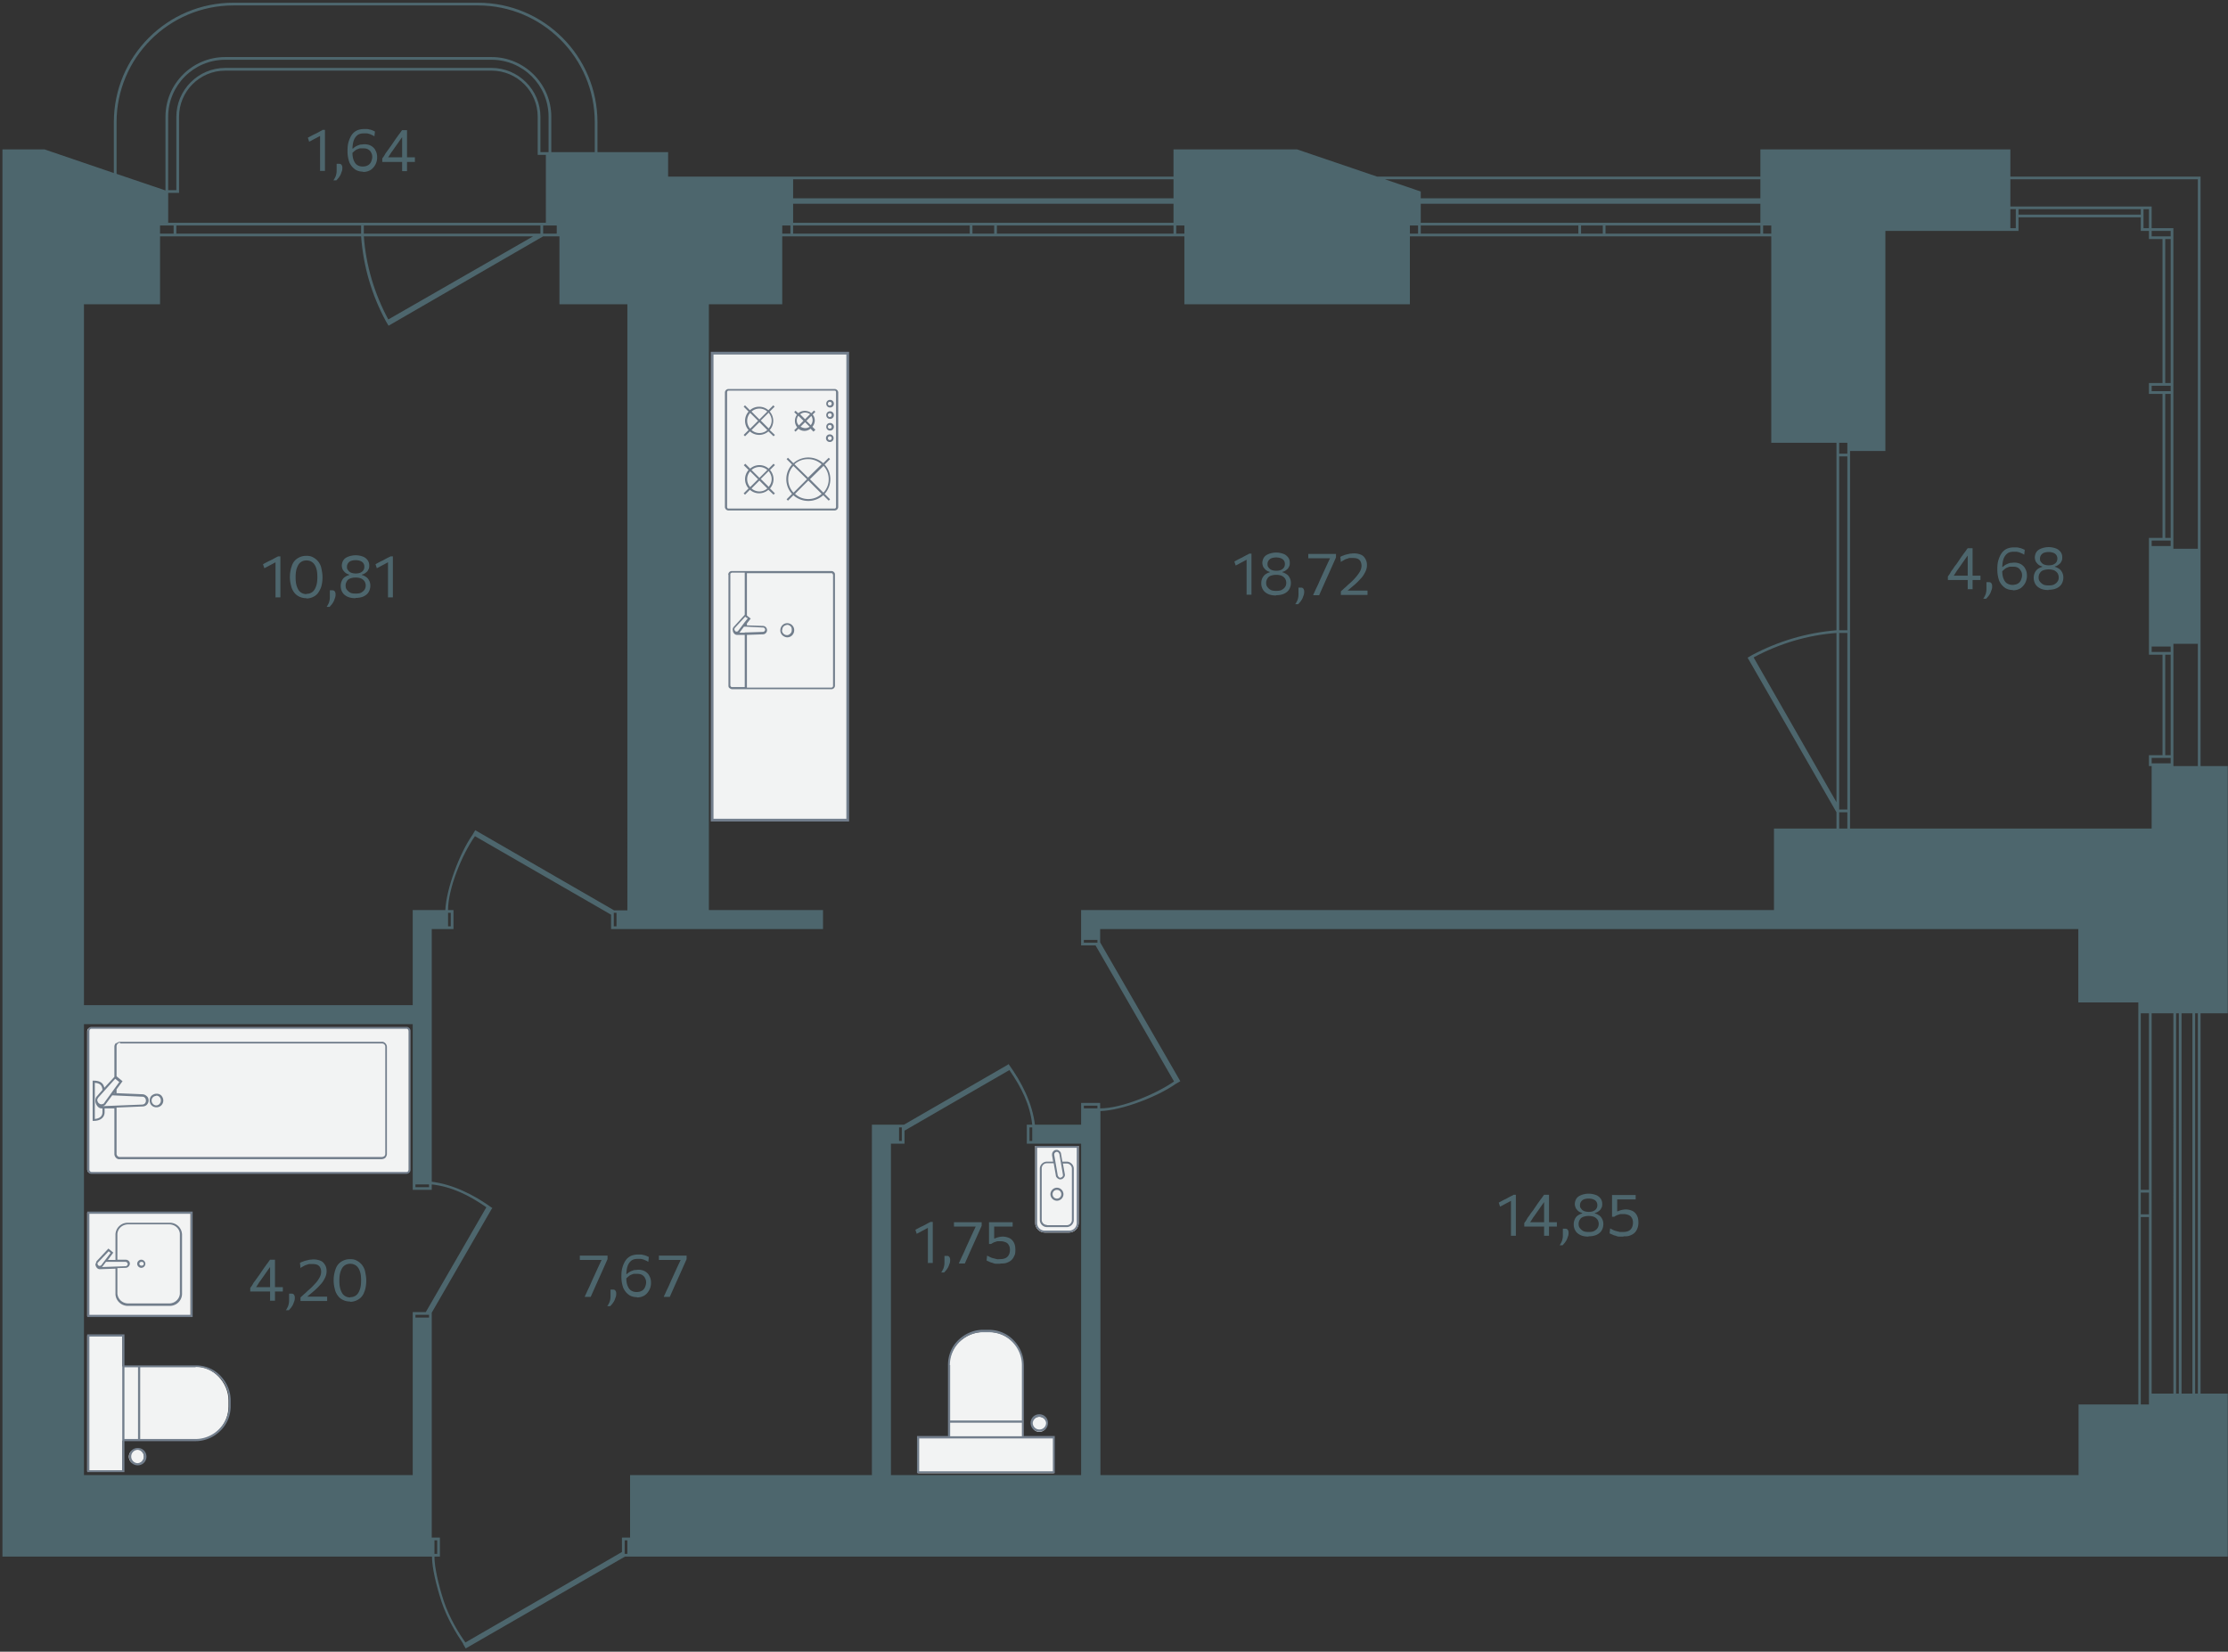 <svg xmlns="http://www.w3.org/2000/svg" width="820" height="608" viewBox="0 0 820 608">
  <rect x="0" y="0" width="820" height="608" fill="#333333" stroke="none"/>
  <path id="walls" fill="#4d666d" fill-rule="evenodd" d="M170.5 605.1c-2.4-3.5-6-9.4-8-15.5-2-6.2-3.5-12.5-3.5-16.6H.9V55h15.5l25.5 8.7V45c0-24.301 19.699-44 44-44h90c24.301 0 44 19.699 44 44v11h26v9h186V55h45.5l29.4 10h141.1V55h92v10h70v217h10v91h-10v140h10v60H230l-58.6 33.8-1-1.7zM60.9 43c0-12.15 9.85-22 22-22h98c12.1 0 22 9.9 22 22v13h16V45c0-23.7-19.3-43-43-43h-90c-23.7 0-43 19.3-43 43v19l18 6.1V42.9zm4 0c0-9.9 8.1-18 18-18h98c9.9 0 18 8.1 18 18v13h3V43c0-11.598-9.402-21-21-21h-98c-11.598 0-21 9.402-21 21v27h3zm136 14h-3V43c0-9.4-7.6-17-17-17h-98c-9.4 0-17 7.6-17 17v28h-4v11h139zm608 9h-69v10h52v8h8v118h9zm-161 0H509.7l13.2 4.5V73h125zm-216 0h-140v7h140zm216 9h-125v7h125zm-216 0h-140v7h140zm359 2h-2v7h2zm-3 0h-45v2h45zm-46 0h-2v7h2zm50 205h-1v-4h5v-37h-5v-43h5v-53h-5v-4h5V88h-5v-3h-3v-5h-45v5h-49v81h-13v139h111zm-140-199h-3v3h3zm-4 0h-57v3h57zm-58 0h-8v3h8zm-9 0h-58v3h58zm-59 0h-3v3h3zm-86 0h-3v3h3zm-4 0h-65v3h65zm-66 0h-8v3h8zm-9 0h-65v3h65zm-66 0h-3v3h3zm-86 0h-5v3h5zm-6 0h-65v3h65zm-66 0h-68v3h68zm-69 0h-5v3h5zm735 2h-7v2h7zm-570 486.3V566h3v-23h89V414h11.8l38.1-22 .4-.3c5 6.9 8.7 14.4 9.7 22.3h17v-8h7v2c7.9 0 20.4-5.2 27.2-9.9L403.2 348h-5.3v-13h255v-30h23v-6l-32.7-56.9 1.7-1c9.6-5.1 20.1-8.2 31-9.1v-69h-24V87h-133v25h-83V87h-148v25h-27v223h42v7h-78v-5.3l-50.1-28.9c-4.8 6.8-9.9 19.3-9.9 27.2h2v7h-8v93c7.8 1 15.4 4.7 22.3 9.7l-.3.4-22 38.1V566h3v7h-2c0 3.9 1.4 10.1 3.4 16.3 2 6.1 5.6 12 8 15.3zm-77-236.3h12c.4-8.1 5.3-21 10-27.7l1-1.7 51.1 29.5h4.9V112h-25V87h-6L143 119.9l-1-1.7c-5.2-9.6-8.3-20.2-9.1-31.2h-74v25h-28v258h121zm44.3-248h-62.3c.8 10.8 3.9 21.1 9 30.6zm602.7 1h-2v53h2zm0 54h-7v2h7zm0 3h-2v53h2zm-119 18h-3v4h3zm0 5h-3v64h3zm119 31h-7v2h7zm-119 34h-3v65h3zm-4 0c-10.7.8-21 3.9-30.5 9l30.5 53.3zm133 4h-9v45h9zm-10 1h-7v2h7zm0 3h-2v37h2zm0 38h-7v2h7zm-119 20h-3v6h3zm-453 37h-1v5h1zm-61 0h-1v5h1zm626 177h8V373h-8zm-388-167h-5v1h5zm405 27h-1v140h1zm-2 0h-4v140h4zm-5 0h-1v140h1zm-650 110h4.8l22.3-38.6c-6.5-4.5-12.8-7.6-20.1-8.4v2h-7v-61h-121v166h121zm246-62h-20v-7h2c-.8-7.3-3.9-13.6-8.4-20.1l-38.6 22.3v4.8h-5v122h70zm6-14h-5v1h5zm-24 8h-1v5h1zm-48 0h-1v5h1zm-174 21h-5v1h5zm633 3h-3v8h3zm0 9h-3v69h3zm-633 36h-5v1h5zm73 83h-1v5h1zm-70 0h-1v5h1zm627-194v65h3v-65zm-1-4h-22v-27h-360v4.9l29.5 51.1-1.7 1c-6.7 4.7-19.6 9.7-27.7 10v134h360v-26h22V369z"/>
  <path id="footage" fill="#4d666d" d="m454.8 208.2-.5-1.5c.9-.5 1.8-1 2.7-1.4.9-.5 1.8-1 2.7-1.4v1.7c-.9.4-1.7.9-2.5 1.3s-1.6.9-2.5 1.3zm4 10.8v-14.3l.9-.9h.9v15.1h-1.9zm10.9.2c-1.3 0-2.3-.2-3.1-.6s-1.4-.9-1.8-1.6-.6-1.4-.6-2.3.2-1.5.5-2.1c.3-.5.7-1 1.2-1.3s.9-.5 1.4-.6v-.2c-.4-.1-.9-.3-1.3-.6s-.7-.7-1-1.1c-.2-.4-.4-1-.4-1.6s.2-1.4.6-2 1-1 1.8-1.3 1.7-.5 2.7-.5 1.9.2 2.7.5 1.3.8 1.7 1.3.6 1.2.6 2-.1 1.1-.4 1.6c-.2.5-.6.8-1 1.1s-.8.5-1.3.6v.2c.4 0 .9.3 1.4.6s.9.7 1.2 1.3c.3.5.5 1.2.5 2s-.2 1.6-.6 2.3-1 1.2-1.8 1.6-1.9.6-3.1.6zm0-1.7c.9 0 1.6-.1 2.1-.4s.9-.6 1.2-1.1c.3-.4.4-1 .4-1.5s-.2-1.2-.5-1.6-.8-.8-1.3-1c-.6-.2-1.2-.3-1.9-.3s-1.3.1-1.9.3-1 .5-1.3 1-.5 1-.5 1.6.1 1.1.4 1.5.6.8 1.2 1.1c.5.3 1.2.4 2.1.4m0-7.4c1 0 1.8-.2 2.4-.7s.8-1.1.8-1.8-.3-1.4-.9-1.8-1.4-.6-2.3-.6-1.8.2-2.3.6-.9 1-.9 1.8.1.9.4 1.3.6.7 1.1.9 1.1.3 1.7.3m7 12.3c.3-.4.5-.8.7-1.2s.3-.8.4-1.3.1-.9.1-1.5v-2.1h.9c.4 0 .7.1.9.4s.3.6.3 1 0 .9-.2 1.4-.3.9-.5 1.3-.5.8-.7 1.1c-.3.3-.5.6-.8.9zm6.6-3.4c.5-1 .9-2 1.4-3s.9-2 1.3-2.9l2.1-4.6c.3-.6.5-1.1.8-1.7s.5-1.1.8-1.7l.4.4h-8.6v-1.6h10.2v1.3l-1.2 2.7-1.2 2.7-1.4 3.1-1.2 2.7-1.2 2.7h-2.1zm10.2 0v-1.3c.4-.4.9-.8 1.3-1.2.5-.4.9-.8 1.3-1.2 1.1-.9 2-1.8 2.7-2.6s1.3-1.6 1.7-2.3.6-1.5.6-2.2-.3-1.7-.8-2.1c-.5-.5-1.3-.7-2.4-.7h-1.1c-.4 0-.7.2-1.1.3s-.8.3-1.1.5c-.4.2-.8.4-1.1.7l-.2-1.9c.3-.2.7-.4 1.1-.5.4-.2.8-.3 1.2-.4l1.3-.3c.5 0 .9-.1 1.4-.1 1 0 1.9.2 2.6.5s1.2.8 1.6 1.5.6 1.4.6 2.3-.2 1.7-.6 2.5-.9 1.7-1.7 2.5c-.8.9-1.7 1.8-2.8 2.7l-2.5 2.1-.3-.4h8.1v1.6h-10zm230.7-2v-14.1l1.4-.4c-.4.6-.8 1.2-1.2 1.7-.4.6-.8 1.1-1.2 1.7l-2.6 3.7c-.4.5-.7 1-1 1.5s-.7 1-1.1 1.5v-.7h10.4v1.6h-12v-1.3c.3-.4.7-.9 1-1.5s.8-1.1 1.1-1.6.7-1 1.1-1.5l1.9-2.8c.4-.5.7-1 1.1-1.5s.7-1 1.1-1.5h1.8v15.1h-1.9zm5.7 3.4c.3-.4.5-.8.7-1.2s.3-.8.4-1.3.1-.9.1-1.5v-2.1h.9c.4 0 .7.1.9.4s.3.6.3 1 0 .9-.2 1.4-.3.9-.5 1.3-.5.8-.7 1.1c-.3.3-.5.6-.8.9zm11-3.2c-1.2 0-2.3-.3-3.1-.9s-1.5-1.4-2-2.5c-.4-1.1-.7-2.5-.7-4.1s.1-2.5.4-3.5.7-1.9 1.2-2.6 1.1-1.2 1.9-1.6c.7-.3 1.6-.5 2.5-.5h1.1c.4 0 .7.1 1.1.2.3 0 .7.2 1 .3s.6.3.9.4l-.2 1.8c-.3-.2-.6-.4-.9-.5s-.6-.3-1-.4-.7-.2-1-.2h-1c-1 0-1.8.2-2.4.7s-1.1 1.2-1.4 2.2-.4 2.2-.4 3.6.1 2.4.4 3.2.7 1.5 1.3 1.9 1.3.6 2.1.6 1.5-.2 2-.5.9-.8 1.1-1.3.4-1.1.4-1.7-.1-1.1-.4-1.6-.6-.9-1.1-1.2-1.1-.4-1.9-.4h-1c-.3 0-.7.2-1 .3s-.7.3-1 .6c-.3.2-.7.6-1 .9-.1-.2-.2-.4-.2-.6v-.5c0-.2.1-.4.2-.6h.3a5.5 5.5 0 0 1 1.9-1.2c.3-.1.7-.3 1.1-.3s.8-.1 1.2-.1c1 0 1.8.2 2.5.6s1.3 1 1.6 1.7c.4.7.6 1.5.6 2.5a5.54 5.54 0 0 1-2.3 4.6c-.8.5-1.7.8-2.9.8zm13.1 0c-1.3 0-2.3-.2-3.1-.6s-1.4-.9-1.8-1.6-.6-1.4-.6-2.3.2-1.5.5-2.1c.3-.5.7-1 1.2-1.3s.9-.5 1.4-.6v-.2c-.4-.1-.9-.3-1.3-.6s-.7-.7-1-1.1c-.2-.4-.4-1-.4-1.6s.2-1.4.6-2 1-1 1.8-1.3 1.7-.5 2.7-.5 1.9.2 2.7.5 1.3.8 1.7 1.3.6 1.2.6 2-.1 1.1-.4 1.6c-.2.5-.6.8-1 1.1s-.8.5-1.3.6v.2c.4 0 .9.3 1.4.6s.9.7 1.2 1.3c.3.5.5 1.2.5 2s-.2 1.6-.6 2.3-1 1.2-1.8 1.6-1.9.6-3.1.6zm0-1.7c.9 0 1.6-.1 2.1-.4s.9-.6 1.2-1.1c.3-.4.4-1 .4-1.5s-.2-1.2-.5-1.6-.8-.8-1.3-1c-.6-.2-1.2-.3-1.9-.3s-1.3.1-1.9.3-1 .5-1.3 1c-.3.4-.5 1-.5 1.6s.1 1.1.4 1.5.7.8 1.2 1.1 1.2.4 2.1.4m0-7.4c1 0 1.8-.2 2.4-.7s.8-1.1.8-1.8-.3-1.4-.9-1.8-1.4-.6-2.3-.6-1.8.2-2.3.6-.9 1-.9 1.8.1.9.4 1.3.6.7 1.1.9 1.1.3 1.7.3M552.1 444.2l-.5-1.5c.9-.5 1.8-1 2.7-1.4.9-.5 1.8-1 2.7-1.4v1.7c-.9.4-1.7.9-2.5 1.3s-1.6.9-2.5 1.3zm4 10.8v-14.3l.9-.9h.9v15.1H556zm12.2 0v-14.1l1.4-.4c-.4.6-.8 1.2-1.2 1.7-.4.6-.8 1.1-1.2 1.7l-2.6 3.7c-.4.5-.7 1-1 1.5s-.7 1-1.1 1.5v-.7H573v1.6h-12v-1.3c.3-.4.7-.9 1-1.5s.8-1.1 1.1-1.6.7-1 1.1-1.5l1.9-2.8c.4-.5.7-1 1.1-1.5s.7-1 1.1-1.5h1.8v15.1h-1.9zm5.7 3.4c.3-.4.5-.8.7-1.2s.3-.8.4-1.3.1-.9.1-1.5v-2.1h.9c.4 0 .7.1.9.4s.3.6.3 1 0 .9-.2 1.4-.3.9-.5 1.3-.5.8-.7 1.1c-.3.3-.5.6-.8.9zm10.7-3.2c-1.3 0-2.3-.2-3.1-.6s-1.4-.9-1.8-1.6-.6-1.4-.6-2.3.2-1.5.5-2.1.7-1 1.2-1.3.9-.5 1.4-.6v-.2c-.4-.1-.9-.3-1.3-.6s-.7-.7-1-1.1c-.2-.5-.4-1-.4-1.6s.2-1.4.6-2 1-1 1.8-1.3 1.7-.5 2.7-.5 1.9.2 2.7.5 1.3.8 1.7 1.3c.4.6.6 1.2.6 2s-.1 1.1-.4 1.6c-.2.5-.6.8-1 1.1s-.8.5-1.3.6v.2c.4 0 .9.3 1.4.6s.9.7 1.2 1.3c.3.5.5 1.2.5 2s-.2 1.6-.6 2.3-1 1.2-1.8 1.6-1.9.6-3.1.6zm0-1.7c.9 0 1.6-.1 2.1-.4s.9-.6 1.2-1.1.4-1 .4-1.5-.2-1.2-.5-1.6-.8-.8-1.3-1c-.6-.2-1.2-.3-1.9-.3s-1.3.1-1.9.3-1 .5-1.3 1c-.3.4-.5 1-.5 1.6s.1 1.1.4 1.5.7.8 1.2 1.1 1.3.4 2.1.4m0-7.4c1 0 1.8-.2 2.4-.7s.8-1.1.8-1.8-.3-1.4-.9-1.8-1.4-.6-2.3-.6-1.8.2-2.3.6-.9 1-.9 1.8.1.9.4 1.3.6.7 1.1.9 1.1.3 1.7.3m12.7 9.1H596c-.5 0-.9-.1-1.3-.3-.4-.1-.8-.2-1.2-.4s-.7-.3-1.1-.5l.2-1.8 1.2.6c.4.2.8.3 1.2.4l1.2.3h1.1c1.3 0 2.2-.3 2.8-.9s.9-1.5.9-2.5-.2-1.4-.5-1.9-.7-.8-1.3-1q-.75-.3-1.8-.3c-1.05 0-1.1 0-1.6.2-.5.1-1.1.4-1.7.8h-.8v-8h8.7v1.6h-7.5l.7-.6v5h.2a7.7 7.7 0 0 1 2.9-.7c.9 0 1.7.2 2.4.5s1.3.9 1.7 1.6.6 1.6.6 2.7-.2 1.9-.6 2.7q-.6 1.2-1.8 1.8c-1.2.6-1.8.6-3 .6zm-260-1-.5-1.5c.9-.5 1.8-1 2.7-1.4s1.8-1 2.7-1.4v1.7c-.9.4-1.7.9-2.5 1.3s-1.6.9-2.5 1.3zm4.1 10.8v-14.3l.9-.9h.9v15.1h-1.9zm4.9 3.4c.3-.4.5-.8.7-1.2s.3-.8.4-1.3.1-.9.1-1.5v-2.1h.9c.4 0 .7.1.9.4s.3.6.3 1 0 .9-.2 1.4-.3.9-.5 1.3-.5.8-.7 1.1c-.3.3-.5.6-.8.9zm6.5-3.4c.5-1 .9-2 1.4-3s.9-2 1.3-2.9l2.1-4.6c.3-.6.5-1.1.8-1.7s.5-1.1.8-1.7l.4.4h-8.6v-1.6h10.2v1.3l-1.2 2.7-1.2 2.7-1.4 3.1-1.2 2.7-1.2 2.7H353zm15.2.2h-1.4c-.5 0-.9-.1-1.3-.3-.4-.1-.8-.2-1.2-.4s-.7-.3-1.1-.5l.2-1.8 1.2.6c.4.2.8.3 1.2.4l1.2.3c.4.1.8 0 1.1 0 1.3 0 2.2-.3 2.8-.9s.9-1.5.9-2.5-.2-1.4-.5-1.9-.7-.8-1.3-1q-.75-.3-1.8-.3c-1.05 0-1.1 0-1.6.2-.5.1-1.1.4-1.7.8h-.8v-8h8.7v1.6h-7.5l.7-.6v5h.2a7.7 7.7 0 0 1 2.9-.7c.9 0 1.7.2 2.4.5s1.3.9 1.7 1.6q.6 1.05.6 2.7c0 1.65-.2 1.9-.6 2.7q-.6 1.2-1.8 1.8c-1.2.6-1.8.6-3 .6zM99.4 478.9v-14.1l1.4-.4c-.4.6-.8 1.2-1.2 1.7-.4.6-.8 1.1-1.2 1.7l-2.6 3.7c-.4.5-.7 1-1 1.5s-.7 1-1.1 1.5v-.7h10.4v1.6h-12v-1.3c.3-.4.7-.9 1-1.5s.8-1.1 1.1-1.6c.4-.5.7-1 1.1-1.5l1.9-2.8c.4-.5.7-1 1.1-1.5s.7-1 1.1-1.5h1.8v15.1h-1.9zm5.8 3.4c.3-.4.5-.8.7-1.2s.3-.8.4-1.3.1-.9.1-1.5v-2.1h.9c.4 0 .7.1.9.4s.3.6.3 1 0 .9-.2 1.4-.3.9-.5 1.3-.5.8-.7 1.1c-.3.3-.5.6-.8.9zm5.4-3.4v-1.3c.4-.4.9-.8 1.3-1.2.5-.4.9-.8 1.3-1.2 1.1-.9 2-1.8 2.7-2.6.8-.8 1.3-1.6 1.7-2.3s.6-1.5.6-2.2-.3-1.7-.8-2.1c-.5-.5-1.3-.7-2.4-.7h-1.1c-.4 0-.7.2-1.1.3s-.8.3-1.1.5c-.4.2-.8.4-1.1.7l-.2-1.9c.3-.2.7-.4 1.1-.5.4-.2.8-.3 1.2-.4l1.3-.3c.5 0 .9-.1 1.4-.1 1 0 1.9.2 2.6.5s1.2.8 1.6 1.5c.4.6.6 1.4.6 2.3s-.2 1.7-.6 2.5-.9 1.7-1.7 2.5c-.8.9-1.7 1.8-2.8 2.7l-2.5 2.1-.3-.4h8.1v1.6h-10zm18.3.2q-1.5 0-2.7-.6c-.8-.4-1.4-.9-1.9-1.6s-.9-1.5-1.1-2.5a12.2 12.2 0 0 1 .3-7.2c.4-1.2 1.1-2.1 2-2.7s2-1 3.3-1 1.9.2 2.6.6a5.8 5.8 0 0 1 3 4.1c.2 1 .4 2 .4 3.2s-.2 3-.7 4.1c-.4 1.2-1.1 2.1-2 2.7s-2 1-3.2 1zm0-1.6c1 0 1.7-.3 2.3-.8s1-1.3 1.3-2.2.4-2 .4-3.2-.1-2.3-.4-3.2-.7-1.6-1.3-2.1-1.4-.8-2.3-.8-1.7.3-2.3.8-1 1.3-1.3 2.2-.4 2-.4 3.2.1 2.3.4 3.2.7 1.7 1.3 2.2 1.4.8 2.3.8zM97.3 209.2l-.5-1.5c.9-.5 1.8-1 2.7-1.4s1.8-1 2.7-1.4v1.7c-.9.4-1.7.9-2.5 1.3s-1.6.9-2.5 1.3zm4.1 10.8v-14.3l.9-.9h.9v15.1h-1.9zm11.4.2q-1.5 0-2.7-.6c-.8-.4-1.4-.9-1.9-1.6s-.9-1.5-1.1-2.5a12.2 12.2 0 0 1 .3-7.2c.4-1.2 1.1-2.1 2-2.7s2-1 3.3-1 1.9.2 2.6.6a5.8 5.8 0 0 1 3 4.1c.2 1 .4 2 .4 3.2s-.2 3-.7 4.1-1.1 2.1-2 2.7-2 1-3.2 1zm0-1.6c1 0 1.7-.3 2.3-.8s1-1.3 1.3-2.2.4-2 .4-3.2-.1-2.3-.4-3.2-.7-1.6-1.3-2.1-1.3-.8-2.3-.8-1.7.3-2.3.8-1 1.3-1.3 2.2-.4 2-.4 3.2.1 2.3.4 3.2.7 1.7 1.3 2.2 1.4.8 2.3.8zm7.4 4.8c.3-.4.5-.8.7-1.2s.3-.8.4-1.3.1-.9.1-1.5v-2.1h.9c.4 0 .7.1.9.4s.3.6.3 1 0 .9-.2 1.4-.3.9-.5 1.3-.5.8-.7 1.1c-.3.3-.5.6-.8.9zm10.7-3.2c-1.3 0-2.3-.2-3.1-.6s-1.4-.9-1.8-1.6-.6-1.4-.6-2.3.2-1.5.5-2.1.7-1 1.2-1.3.9-.5 1.4-.6v-.2c-.4-.1-.9-.3-1.3-.6s-.7-.7-1-1.1c-.2-.4-.4-1-.4-1.6s.2-1.4.6-2 1-1 1.8-1.3 1.7-.5 2.7-.5 1.9.2 2.7.5 1.3.8 1.7 1.3c.4.6.6 1.2.6 2s-.1 1.1-.4 1.6c-.2.5-.6.8-1 1.1s-.8.5-1.3.6v.2c.4 0 .9.3 1.4.6s.9.7 1.2 1.3c.3.5.5 1.2.5 2s-.2 1.6-.6 2.3-1 1.2-1.8 1.6-1.9.6-3.1.6zm0-1.7c.9 0 1.6-.1 2.1-.4s.9-.6 1.2-1.1.4-1 .4-1.5-.2-1.2-.5-1.6-.8-.8-1.3-1c-.6-.2-1.2-.3-1.9-.3s-1.3.1-1.9.3-1 .5-1.3 1-.5 1-.5 1.6.1 1.1.4 1.5.7.8 1.2 1.1 1.2.4 2.1.4m0-7.4c1 0 1.8-.2 2.4-.7s.8-1.1.8-1.8-.3-1.4-.9-1.8-1.4-.6-2.3-.6-1.8.2-2.3.6-.9 1-.9 1.8.1.9.4 1.3.6.7 1.1.9 1.1.3 1.7.3m7.8-1.9-.5-1.5c.9-.5 1.8-1 2.7-1.4.9-.5 1.8-1 2.7-1.4v1.7c-.9.4-1.7.9-2.5 1.3s-1.6.9-2.5 1.3zm4.1 10.8v-14.3l.9-.9h.9v15.1h-1.9zm-29-167.8-.5-1.5c.9-.5 1.8-1 2.7-1.4s1.8-1 2.7-1.4v1.7c-.9.4-1.7.9-2.5 1.3s-1.6.9-2.5 1.3zm4 10.8V48.7l.9-.9h.9v15.1h-1.9zm4.9 3.4c.3-.4.5-.8.7-1.2s.3-.8.4-1.3.1-.9.1-1.5v-2.1h.9c.4 0 .7.1.9.4s.3.6.3 1 0 .9-.2 1.4-.3.9-.5 1.3-.5.8-.7 1.1c-.3.3-.5.6-.8.9zm11-3.2c-1.2 0-2.3-.3-3.1-.9s-1.5-1.4-2-2.5c-.4-1.1-.7-2.5-.7-4.1s.1-2.5.4-3.5.7-1.9 1.2-2.6 1.1-1.2 1.9-1.6c.7-.3 1.6-.5 2.5-.5h1.1c.4 0 .7.1 1.1.2.3 0 .7.2 1 .3s.6.3.9.4l-.2 1.8c-.3-.2-.6-.4-.9-.5s-.6-.3-1-.4-.7-.2-1-.2h-1c-1 0-1.8.2-2.4.7s-1.1 1.2-1.4 2.2-.4 2.2-.4 3.6.1 2.4.4 3.2.7 1.5 1.3 1.9 1.3.6 2.1.6 1.5-.2 2-.5.9-.8 1.1-1.3.4-1.1.4-1.7-.1-1.1-.4-1.6c-.2-.5-.6-.9-1.1-1.2s-1.1-.4-1.9-.4h-1c-.3 0-.7.2-1 .3s-.7.3-1 .6c-.3.2-.7.6-1 .9-.1-.2-.2-.4-.2-.6v-.5c0-.2.1-.4.2-.6h.3a5.5 5.5 0 0 1 1.9-1.2c.3-.1.7-.3 1.1-.3s.8-.1 1.2-.1c1 0 1.8.2 2.5.6s1.3 1 1.6 1.7c.4.7.6 1.5.6 2.5a5.54 5.54 0 0 1-2.3 4.6c-.8.5-1.7.8-2.9.8zM148 63V48.9l1.4-.4c-.4.6-.8 1.2-1.2 1.7-.4.6-.8 1.1-1.2 1.7l-2.6 3.7c-.4.5-.7 1-1 1.5s-.7 1-1.1 1.5v-.7h10.4v1.7h-12v-1.3c.3-.4.7-.9 1-1.5s.8-1.1 1.1-1.6c.4-.5.7-1 1.1-1.5l1.9-2.8c.4-.5.7-1 1.1-1.5s.7-1 1.1-1.5h1.8V63h-1.9zm67.2 414.3c.5-1 .9-2 1.4-3s.9-2 1.3-2.9l2.1-4.6c.3-.6.5-1.1.8-1.7s.5-1.1.8-1.7l.4.4h-8.6v-1.6h10.2v1.3l-1.2 2.7-1.2 2.7-1.4 3.1-1.2 2.7-1.2 2.7h-2.1zm29.1 0c.5-1 .9-2 1.4-3s.9-2 1.3-2.9l2.1-4.6c.3-.6.5-1.1.8-1.7s.5-1.1.8-1.7l.4.4h-8.6v-1.6h10.2v1.3l-1.2 2.7-1.2 2.7-1.4 3.1-1.2 2.7-1.2 2.7h-2.1zm-20.8 3.5c.3-.4.5-.8.7-1.2s.3-.8.4-1.3.1-.9.1-1.5v-2.1h.9c.4 0 .7.1.9.4s.3.6.3 1 0 .9-.2 1.4-.3.9-.5 1.3-.5.8-.7 1.1c-.3.3-.5.6-.8.9zm11-3.3c-1.2 0-2.3-.3-3.1-.9s-1.5-1.4-2-2.5c-.4-1.1-.7-2.5-.7-4.1s.1-2.5.4-3.5.7-1.9 1.2-2.6 1.1-1.2 1.9-1.6c.7-.3 1.6-.5 2.5-.5h1.1c.4 0 .7.1 1.1.2.3 0 .7.2 1 .3s.6.3.9.4l-.2 1.8c-.3-.2-.6-.4-.9-.5s-.6-.3-1-.4-.7-.2-1-.2h-1c-1 0-1.8.2-2.4.7s-1.1 1.2-1.4 2.2-.4 2.2-.4 3.6.1 2.4.4 3.2.7 1.5 1.3 1.9 1.3.6 2.1.6 1.5-.2 2-.5.9-.8 1.1-1.3.4-1.1.4-1.7-.1-1.1-.4-1.6c-.2-.5-.6-.9-1.1-1.2s-1.1-.4-1.9-.4h-1c-.3 0-.7.2-1 .3s-.7.3-1 .6c-.3.2-.7.6-1 .9-.1-.2-.2-.4-.2-.6v-.5c0-.2.1-.4.2-.6h.3a5.5 5.5 0 0 1 1.9-1.2c.3-.1.7-.3 1.1-.3s.8-.1 1.2-.1c1 0 1.8.2 2.5.6s1.3 1 1.6 1.7c.4.7.6 1.5.6 2.5s-.2 1.8-.6 2.6-1 1.5-1.7 2c-.8.5-1.7.8-2.9.8z"/>
  <g id="furniture">
    <path fill="#f2f3f3" d="M262.1 130H312v171.9h-49.9zM33.3 431.8h116.1c.6 0 1.1-.5 1.1-1.2v-51.1c0-.6-.5-1.2-1.1-1.2H33.3c-.6 0-1.2.5-1.2 1.2v51.1c0 .6.5 1.2 1.2 1.2m-1.2 52.6v-38h38v38zm18.1 49c1.6 0 2.8 1.3 2.8 2.8s-1.3 2.8-2.8 2.8c-1.6 0-2.8-1.3-2.8-2.8s1.3-2.8 2.8-2.8m-5.2 8.2H32.1v-50H45V503h26.6c3.3 0 6.5 1.3 8.8 3.7s3.7 5.5 3.7 8.9v2.1c0 3.3-1.3 6.5-3.7 8.9-2.3 2.3-5.5 3.7-8.8 3.7H45v11.4zm334.7-17.3c0-1.6 1.3-2.8 2.8-2.8s2.8 1.3 2.8 2.8c0 1.6-1.3 2.8-2.8 2.8s-2.8-1.3-2.8-2.8m8.2 5.1v12.9h-50v-12.9h11.4v-26.6c0-3.3 1.3-6.5 3.7-8.8s5.5-3.7 8.9-3.7h2.1c3.3 0 6.5 1.3 8.9 3.7 2.4 2.3 3.7 5.5 3.7 8.8v26.6H388zm-6.9-79.2v-28.4h16v28.4c0 1.9-1.6 3.5-3.5 3.5h-9c-1.9 0-3.5-1.6-3.5-3.5"/>
    <path fill="#727e8c" d="M261.6 129.5h50.9v172.9h-50.9zm49.9 1h-48.9v170.9h48.9zm-44.7 13.9v42.2c0 .7.6 1.3 1.3 1.3h39.1c.7 0 1.3-.6 1.3-1.3v-42.1c0-.7-.6-1.3-1.3-1.3h-39.1c-.7 0-1.3.6-1.3 1.3zm.8 0c0-.3.2-.6.5-.6h39.1c.3 0 .5.2.5.6v42.2c0 .3-.2.6-.5.6h-39.1c-.3 0-.5-.2-.5-.6zm21.8 32c0 2.1.8 4 2.1 5.4l-2 2 .5.5 2-2c1.4 1.3 3.4 2.1 5.5 2.1s4-.8 5.5-2.1l2 2 .5-.5-2-2c1.3-1.4 2.1-3.3 2.1-5.4s-.8-4-2.1-5.4l2-2-.5-.5-2 2c-1.5-1.3-3.4-2.1-5.5-2.1s-4 .8-5.5 2.1l-2-2-.5.5 2 2a7.9 7.9 0 0 0-2.1 5.4m13-5.5-5 4.9-5-4.9c1.3-1.2 3-1.9 5-1.9 1.9 0 3.6.7 5 1.9m.6 10.4-4.9-4.9 5-4.9c1.2 1.3 1.9 3 1.9 4.9s-.7 3.6-1.9 4.9zm-10.4.5 4.9-4.9 4.9 4.9c-1.3 1.2-3 1.9-4.9 1.9s-3.6-.7-4.9-1.9m-.6-.5c-1.2-1.3-1.9-3-1.9-4.9s.7-3.6 1.9-4.9l5 4.9-4.9 4.9zm8.1-23.1-1.1-1.1c1.1-1.3 1.2-3.2.1-4.5l1-1-.5-.5-1 1c-.3-.2-.6-.5-1-.6-1.3-.5-2.7-.3-3.8.6l-1-.9-.5.5 1 1c-1 1.4-1 3.2.1 4.6l-1.1 1.1.5.5 1.1-1.1.2.2c1.3.9 3 .8 4.2-.2l1.1 1.1.5-.5zm-5.5-1.1 1.7-1.7 1.7 1.7c-.5.3-1.1.5-1.6.5s-1.2-.2-1.7-.5zm-.7-4 1.8 1.8-1.7 1.7c-.2-.2-.3-.5-.5-.7-.4-.9-.3-2 .3-2.8zm4.2-.6-1.8 1.8-1.8-1.8c.4-.3.8-.5 1.3-.6.6-.1 1.1 0 1.7.2.3.1.5.3.7.4zm.4 4.1-1.7-1.7 1.8-1.8c.7 1.1.6 2.4-.2 3.4zm-24.8 14.6 1.8 1.8a5.13 5.13 0 0 0 0 6.8l-1.8 1.8.5.5 1.8-1.8a5.13 5.13 0 0 0 6.8 0l1.9 1.8.5-.5-1.8-1.8a5.13 5.13 0 0 0 0-6.8l1.8-1.8-.5-.5-1.8 1.8a5.13 5.13 0 0 0-6.8 0l-1.8-1.8-.5.5zm8.7 1.8-2.9 2.9-2.9-2.9a4.36 4.36 0 0 1 5.8 0m.5 6.2-2.9-2.9 2.9-2.9c.6.8 1.1 1.8 1.1 2.9s-.4 2.1-1.1 2.9m-6.3.6 2.9-2.9 2.9 2.9a4.36 4.36 0 0 1-5.8 0m-.5-6.3 2.9 2.9-2.9 2.9a4.36 4.36 0 0 1 0-5.8m-2.4-23.8 1.8 1.8a5.13 5.13 0 0 0 0 6.8l-1.8 1.8.5.5 1.8-1.8a5.13 5.13 0 0 0 6.8 0l1.9 1.8.5-.5-1.9-1.8a5.13 5.13 0 0 0 0-6.8l1.8-1.8-.5-.5-1.8 1.8a5.13 5.13 0 0 0-6.8 0l-1.8-1.8zm8.7 1.8-2.9 2.9-2.9-2.9a4.36 4.36 0 0 1 5.8 0m.5 6.2-2.9-2.9 2.9-2.9c.6.8 1.1 1.8 1.1 2.9s-.4 2.1-1.1 2.9m-6.3.6 2.9-2.9 2.9 2.9a4.36 4.36 0 0 1-5.8 0m-.5-6.3 2.9 2.9-2.9 2.9a4.36 4.36 0 0 1 0-5.8m29.3 10.7c.8 0 1.4-.6 1.4-1.4s-.6-1.4-1.4-1.4-1.4.6-1.4 1.4.6 1.4 1.4 1.4m0-.7c-.4 0-.7-.3-.7-.7s.3-.7.7-.7.7.3.7.7-.3.7-.7.7m1.5-4.9c0-.8-.6-1.4-1.4-1.4s-1.4.6-1.4 1.4.6 1.4 1.4 1.4 1.4-.6 1.4-1.4m-.8 0c0 .4-.3.7-.7.7s-.7-.3-.7-.7.3-.7.7-.7.7.3.7.7m.8-4.3c0-.8-.6-1.4-1.4-1.4s-1.4.6-1.4 1.4.6 1.4 1.4 1.4 1.4-.6 1.4-1.4m-.8 0c0 .4-.3.7-.7.7s-.7-.3-.7-.7.3-.7.7-.7.7.3.7.7m.8-4.2c0-.8-.6-1.4-1.4-1.4s-1.4.6-1.4 1.4.6 1.4 1.4 1.4 1.4-.6 1.4-1.4m-.8 0c0 .4-.3.7-.7.7s-.7-.3-.7-.7.3-.7.7-.7.7.3.7.7m-18.9 83.3v.2c0 .7.3 1.3.8 1.8.5.4 1.1.7 1.7.7h.1c1.4 0 2.5-1.2 2.5-2.6a2.56 2.56 0 0 0-2.519-2.6h-.081c-1.4 0-2.5 1.2-2.5 2.6zm.7 0c0-.5.2-1 .5-1.3s.8-.5 1.3-.6c.5 0 .9.2 1.2.5.4.3.5.8.5 1.3 0 .6-.1 1-.5 1.4s-.8.6-1.2.6c-1 0-1.8-.7-1.9-1.7zm-19.8-20.5v41c0 .4.1.7.4.9s.6.4 1 .4H306c.7 0 1.3-.6 1.3-1.3v-40.9c0-.4-.1-.7-.4-.9-.2-.3-.6-.4-1-.4h-36.5c-.4 0-.7.1-1 .4-.2.2-.4.6-.4 1zm6.8 16 .3.2-.3.4-.8 1-2.4 3.2c-.1.2-.4.3-.6.3s-.3 0-.5-.2-.2-.3-.3-.5c0-.2 0-.4.1-.6l3.6-3.9.3-.3.4.4zm-.8 5.5H272c.1 0 .2 0 .3-.2l1.5-2h1.1l5.9.3c.5 0 .8.4.8.8s-.4.8-.8.8l-5.9.2h-.8zm.8.8 5.9-.2c.8 0 1.5-.7 1.5-1.5 0-.9-.7-1.6-1.5-1.6l-5.9-.2v-.7l1.4-1.8-1.4-1.1V211H306c.2 0 .3 0 .4.2s.2.3.2.4v40.9c0 .3-.3.6-.6.6h-31.1zm-6.1-22.3c0-.2 0-.3.2-.4.1-.1.3-.2.4-.2h4.7v15.5l-4.1 4.5q-.45.6-.3 1.2c0 .8.7 1.7 1.5 1.7h2.9v19.2h-4.7c-.2 0-.3 0-.4-.2-.1-.1-.2-.3-.2-.4v-41zM70.9 484.8V446H32.1v38.8zm-38-.8v-37.2h37.3V484zm2.2-18.8c0 1 .7 2 1.6 2l5.8-.2v9.4c.1 2.5 2.3 4.4 4.7 4.3h15.1c2.5.1 4.6-1.8 4.7-4.3v-22c-.1-2.5-2.2-4.4-4.7-4.3H47.2c-2.5-.1-4.6 1.8-4.7 4.3v9.4h-2.8l2-2.7-1.8-1.5-4.3 4.6c-.2.3-.3.6-.3 1zm2.4 1.2.3-.3 1.2-1.6h7.2c.4 0 .8.4.8.8s-.4.8-.8.8zm-1.6-1.2c0-.2 0-.4.2-.5l3.9-4.1.7.6-3.4 4.5c-.3.3-.8.4-1.1.1-.2-.1-.2-.3-.3-.5zm26.4 14.6H47.2c-2.1 0-3.8-1.5-4-3.6v-9.4l3-.1c.8 0 1.5-.6 1.6-1.5 0-.9-.7-1.5-1.6-1.5h-3v-9.4c.1-2.1 1.9-3.6 4-3.6h15.1c2 0 3.8 1.5 3.9 3.5v22c-.1 2-1.9 3.6-3.9 3.6m-8.8-14.6c0-.8-.7-1.5-1.5-1.5s-1.5.7-1.5 1.5.7 1.5 1.5 1.5 1.5-.7 1.5-1.5m-2.2 0c0-.4.3-.7.8-.7s.8.3.8.7-.3.7-.8.7-.8-.3-.8-.7M32.1 542v-50.8h13.7v11.4H72c3.4 0 6.7 1.3 9.1 3.8s3.8 5.7 3.8 9.1v2.1c0 3.4-1.3 6.7-3.8 9.1-2.4 2.4-5.7 3.8-9.1 3.8H45.8v11.4H32.1zm.8-50v49.2H45V492zm12.9 11.3v26.4h5v-26.4zm26.2 0H51.6v26.4H72c3.2 0 6.3-1.3 8.6-3.6s3.6-5.3 3.6-8.6v-2.1c0-3.2-1.3-6.3-3.6-8.6s-5.3-3.6-8.6-3.6zm-24.5 32.9c0-1.8 1.4-3.2 3.2-3.2s3.2 1.4 3.2 3.2-1.4 3.2-3.2 3.2-3.2-1.4-3.2-3.2m.8 0c0 1.3 1.1 2.4 2.4 2.4a2.46 2.46 0 0 0 0-4.9c-1.3 0-2.4 1.1-2.4 2.4zm340 6.1h-50.8v-13.7h11.4v-26.2c0-3.4 1.3-6.7 3.8-9.1s5.7-3.8 9.1-3.8h2.1c3.4 0 6.7 1.3 9.1 3.8 2.4 2.4 3.8 5.7 3.8 9.1v26.2h11.4v13.7zm-50-.7h49.2v-12.1h-49.2zm11.4-12.9h26.4v-5h-26.4zm0-26.2v20.4h26.4v-20.4c0-3.2-1.3-6.3-3.6-8.6s-5.3-3.5-8.6-3.5h-2.1c-3.2 0-6.3 1.3-8.6 3.5-2.3 2.3-3.6 5.3-3.6 8.6zm32.8 24.5c-1.8 0-3.2-1.4-3.2-3.2s1.4-3.2 3.2-3.2 3.2 1.4 3.2 3.2-1.4 3.2-3.2 3.2m.1-.8c1.3 0 2.4-1.1 2.4-2.4a2.46 2.46 0 0 0-4.9 0c0 1.3 1.1 2.4 2.4 2.4zM32.1 379.5v51.1c0 .8.7 1.5 1.5 1.5h116c.8 0 1.5-.7 1.5-1.5v-51.1c0-.8-.7-1.5-1.5-1.5H33.7c-.8 0-1.5.7-1.5 1.5zm117.5-.8c.4 0 .8.4.8.8v51.1c0 .4-.3.8-.8.8H33.7c-.4 0-.8-.4-.8-.8v-51.1c0-.4.3-.8.8-.8h116zm-106.9 5.2c-.4.4-.6.9-.6 1.4v11.1l-3.7 4c-.3-1.4-1.2-2.6-3.9-2.6h-.4v14.8h.4c2.4 0 4-1.2 4-3.2V408h3.6v16.8c0 .5.2 1 .6 1.4s.9.6 1.4.5h96.3c.5 0 1.1-.2 1.4-.5s.6-.9.6-1.4v-39.4c0-.5-.2-1-.6-1.4s-.9-.6-1.4-.5H44.2c-.5 0-1 .2-1.4.6zM36.2 404l6.2-6.9 1.5 1.2-5.5 7.6v.1c-.2.3-.6.4-1 .5-.4 0-.7-.1-1-.4-.2-.1-.3-.3-.4-.5s-.2-.4-.2-.6c0-.4.2-.7.4-1m5.9-1.8v.3h-.2zm-5.1 5c.7.1 1.4-.1 1.9-.7 0 0 0-.1.1-.2l2.3-3.1 11 .5c.4 0 .8.1 1 .4.3.3.4.7.4 1.1s-.2.8-.4 1c-.3.3-.7.4-1.1.4l-15 .6h-.3zm-1.9-1.9c0 1.1 1 2.7 2.2 2.7h.4v1.4c0 2-1.8 2.4-2.8 2.5v-13.3c1.8.1 2.7.9 2.8 2.6l-2 2.3c-.5.5-.6 1.1-.6 1.7v.2zm9.1-21.2h96.3c.3 0 .7.1.9.3s.4.5.4.9v39.4c0 .3-.1.7-.4.9s-.6.3-.9.3H44.2c-.3 0-.7-.1-.9-.3s-.4-.5-.4-.9v-17l9.5-.4c.6 0 1.2-.2 1.6-.6s.7-1 .7-1.6-.2-1.2-.7-1.6c-.4-.4-1-.7-1.6-.7l-9.5-.4V401l2.2-3-2.2-1.8v-11.1c0-.3.2-.7.4-.9s.6-.4.9-.4zm11.6 19.2c-.5.5-.7 1.1-.7 1.8s.2 1.3.7 1.8 1.1.7 1.8.7c1.4 0 2.5-1.1 2.5-2.5 0-.7-.3-1.3-.7-1.8-.5-.5-1.1-.7-1.8-.7s-1.3.3-1.8.7m1.7 0c1 0 1.7.8 1.7 1.8s-.8 1.8-1.7 1.8-1.7-.8-1.7-1.8c0-.5.2-.9.5-1.2s.8-.5 1.2-.5zM381 450.2v-28.4h16v28.4c0 1.9-1.6 3.5-3.5 3.5h-9c-1.9 0-3.5-1.6-3.5-3.5m.7-27.7v27.7c0 1.5 1.2 2.8 2.8 2.8h9c1.5 0 2.8-1.2 2.8-2.8v-27.7zm4.9 17.1c0-1.3 1.1-2.4 2.4-2.4s2.4 1.1 2.4 2.4-1.1 2.4-2.4 2.4-2.4-1.1-2.4-2.4m4 0c0-.9-.7-1.6-1.6-1.6s-1.6.7-1.6 1.6.7 1.6 1.6 1.6 1.6-.7 1.6-1.6m4.6 9.5v-18.9c0-1.4-1.2-2.6-2.6-2.6H391l-.5-2.9c0-.4-.3-.8-.7-1.1q-.6-.45-1.2-.3c-.4 0-.8.3-1.1.7-.2.3-.3.6-.3 1v.3l.4 2.3h-2.3c-1.4 0-2.6 1.2-2.6 2.6v18.9c0 1.4 1.2 2.6 2.6 2.6h7.3c1.4 0 2.6-1.2 2.6-2.6m-7.2-24c0-.2 0-.5.2-.7.1-.2.4-.3.6-.4.2 0 .5 0 .7.2s.3.4.4.6l1.3 7.6v.2c0 .2 0 .4-.2.5-.1.2-.4.3-.6.4s-.5 0-.7-.2-.3-.4-.4-.6zm-2.7 25.8c-1 0-1.9-.8-1.9-1.9v-18.9c0-1 .8-1.9 1.9-1.9h2.5l.8 4.5c0 .4.3.8.7 1.1q.6.45 1.2.3c.4 0 .8-.3 1.1-.7q.45-.6.3-1.2l-.7-3.9h1.4c1 0 1.9.8 1.9 1.9v18.9c0 1-.8 1.9-1.9 1.9h-7.3z"/>
  </g>
</svg>
